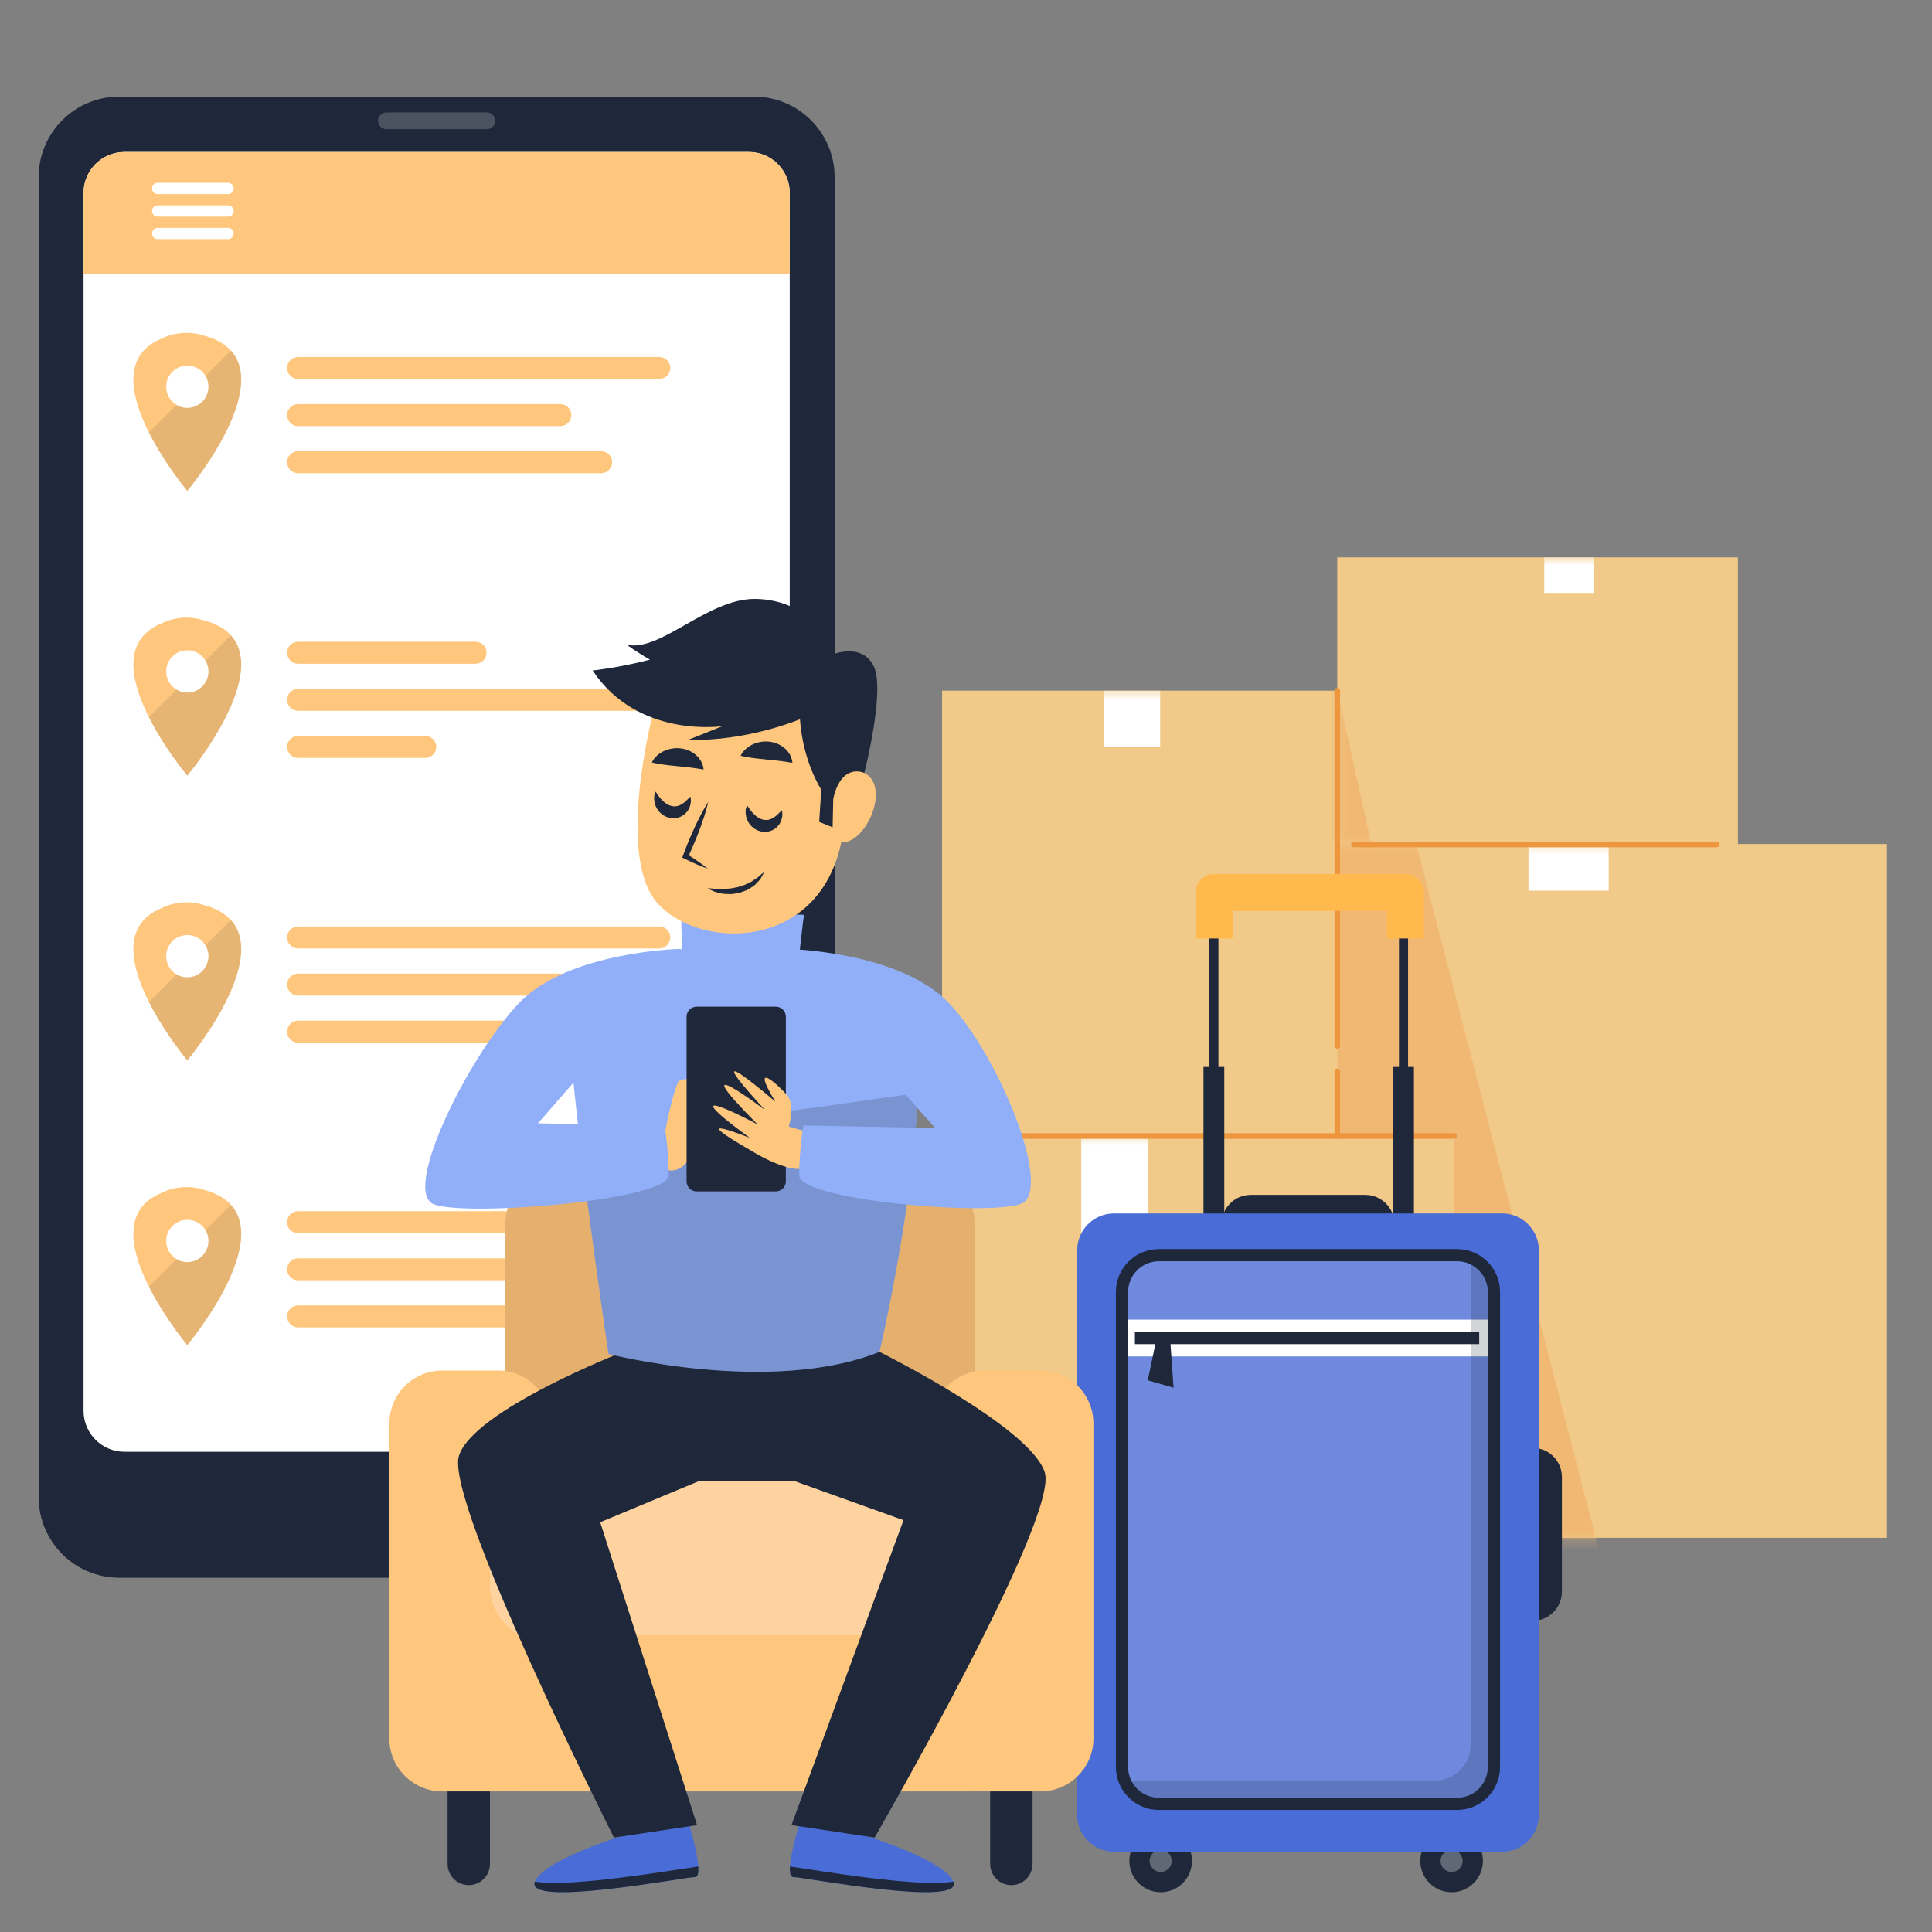 <svg width="200" height="200" viewBox="0 0 200 200" fill="none" xmlns="http://www.w3.org/2000/svg">
<rect x="0" y="0" width="200" height="200" fill="#808080" stroke="none"/>
<path d="M131.313 87.372H195.338V159.193H131.313V87.372Z" fill="#F1CA89"/>
<mask id="mask0_252_101664" style="mask-type:luminance" maskUnits="userSpaceOnUse" x="131" y="87" width="65" height="73">
<path d="M131.313 87.372H195.338V159.193H131.313V87.372Z" fill="white"/>
</mask>
<g mask="url(#mask0_252_101664)">
<path d="M146.074 85.317L165.897 161.893H131.313V85.676L146.074 85.317Z" fill="#F1B873"/>
<path d="M158.229 87.425H166.53V92.199H158.229V87.425Z" fill="white"/>
</g>
<path d="M79 117.6H150.533V159.193H79V117.6Z" fill="#F1CA89"/>
<mask id="mask1_252_101664" style="mask-type:luminance" maskUnits="userSpaceOnUse" x="79" y="117" width="72" height="43">
<path d="M79 117.6H150.533V159.193H79V117.6Z" fill="white"/>
</mask>
<g mask="url(#mask1_252_101664)">
<path d="M111.93 117.6H118.875V137.578H111.93V117.6Z" fill="white"/>
</g>
<path d="M97.525 71.495H138.435V117.6H97.525V71.495Z" fill="#F1CA89"/>
<mask id="mask2_252_101664" style="mask-type:luminance" maskUnits="userSpaceOnUse" x="97" y="71" width="42" height="47">
<path d="M97.525 71.495H138.435V117.6H97.525V71.495Z" fill="white"/>
</mask>
<g mask="url(#mask2_252_101664)">
<path d="M114.315 71.495H120.104V77.283H114.315V71.495Z" fill="white"/>
</g>
<path d="M138.435 57.701H179.911V87.425H138.435V57.701Z" fill="#F1CA89"/>
<mask id="mask3_252_101664" style="mask-type:luminance" maskUnits="userSpaceOnUse" x="138" y="57" width="42" height="31">
<path d="M138.435 57.701H179.911V87.425H138.435V57.701Z" fill="white"/>
</mask>
<g mask="url(#mask3_252_101664)">
<path d="M138.435 71.495L142.18 88.324H136.359V71.495H138.435Z" fill="#F1B873"/>
<path d="M159.861 57.7H165.032V61.373H159.861V57.7Z" fill="white"/>
</g>
<path d="M97.524 117.888H150.532C150.691 117.888 150.82 117.759 150.82 117.601C150.82 117.442 150.691 117.313 150.532 117.313H97.524C97.365 117.313 97.236 117.442 97.236 117.601C97.236 117.759 97.365 117.888 97.524 117.888Z" fill="#ED963E"/>
<path d="M138.435 108.566C138.593 108.566 138.722 108.437 138.722 108.278V71.495C138.722 71.336 138.593 71.207 138.435 71.207C138.276 71.207 138.147 71.336 138.147 71.495V108.28C138.147 108.438 138.276 108.567 138.435 108.567V108.566Z" fill="#ED963E"/>
<path d="M138.435 117.888C138.593 117.888 138.722 117.759 138.722 117.6V110.903C138.722 110.744 138.593 110.615 138.435 110.615C138.276 110.615 138.147 110.744 138.147 110.903V117.6C138.147 117.759 138.276 117.888 138.435 117.888Z" fill="#ED963E"/>
<path d="M140.151 87.713H177.727C177.885 87.713 178.014 87.584 178.014 87.425C178.014 87.267 177.885 87.138 177.727 87.138H140.15C139.992 87.138 139.862 87.267 139.862 87.425C139.862 87.584 139.992 87.713 140.15 87.713H140.151Z" fill="#ED963E"/>
<path d="M86.4 154.982C86.4 159.591 82.664 163.327 78.056 163.327H12.345C7.736 163.327 4 159.591 4 154.982V18.345C4 13.736 7.736 10 12.345 10H78.056C82.664 10 86.4 13.736 86.4 18.345V154.982Z" fill="#1E283A"/>
<path d="M81.752 146.048C81.752 148.389 79.855 150.286 77.514 150.286H12.887C10.546 150.286 8.649 148.389 8.649 146.048V19.972C8.649 17.632 10.546 15.735 12.887 15.735H77.514C79.855 15.735 81.752 17.632 81.752 19.972V146.048Z" fill="white"/>
<path opacity="0.2" d="M45.2 160.716C47.504 160.716 49.372 158.848 49.372 156.544C49.372 154.24 47.504 152.372 45.2 152.372C42.896 152.372 41.028 154.24 41.028 156.544C41.028 158.848 42.896 160.716 45.2 160.716Z" fill="white"/>
<path opacity="0.2" d="M51.27 12.505C51.27 12.984 50.881 13.372 50.403 13.372H39.998C39.519 13.372 39.132 12.984 39.132 12.505C39.132 12.026 39.52 11.639 39.998 11.639H50.403C50.881 11.639 51.27 12.027 51.27 12.505Z" fill="white"/>
<path d="M19.393 50.818C19.585 50.588 30.631 37.307 21.107 34.738C20.544 34.558 19.942 34.455 19.313 34.455C18.381 34.455 17.504 34.672 16.735 35.052C8.923 38.235 19.203 50.596 19.389 50.818V50.823L19.391 50.82L19.393 50.823L19.393 50.818Z" fill="#FFC77D"/>
<path opacity="0.1" d="M23.897 36.289L15.413 44.772C17.031 47.984 19.302 50.715 19.388 50.818V50.823L19.39 50.82L19.393 50.823V50.818C19.559 50.619 27.867 40.628 23.897 36.289Z" fill="#060D19"/>
<path d="M17.203 40.034C17.203 41.243 18.183 42.222 19.391 42.222C20.6 42.222 21.579 41.243 21.579 40.034C21.579 38.826 20.6 37.847 19.391 37.847C18.183 37.847 17.203 38.826 17.203 40.034Z" fill="white"/>
<path d="M69.386 38.093C69.386 38.722 68.877 39.231 68.248 39.231H30.858C30.229 39.231 29.72 38.722 29.72 38.093C29.72 37.465 30.229 36.955 30.858 36.955H68.248C68.877 36.955 69.386 37.465 69.386 38.093Z" fill="#FFC77D"/>
<path d="M59.144 42.97C59.144 43.599 58.635 44.108 58.007 44.108H30.858C30.229 44.108 29.72 43.599 29.72 42.97C29.72 42.342 30.229 41.832 30.858 41.832H58.007C58.635 41.832 59.144 42.342 59.144 42.97Z" fill="#FFC77D"/>
<path d="M63.371 47.847C63.371 48.475 62.862 48.985 62.233 48.985H30.858C30.229 48.985 29.72 48.475 29.72 47.847C29.72 47.218 30.229 46.709 30.858 46.709H62.233C62.862 46.709 63.371 47.218 63.371 47.847Z" fill="#FFC77D"/>
<path d="M19.393 80.293C19.585 80.064 30.631 66.782 21.107 64.214C20.544 64.034 19.942 63.93 19.313 63.93C18.381 63.93 17.504 64.147 16.735 64.528C8.923 67.711 19.203 80.072 19.389 80.293V80.299L19.391 80.296L19.393 80.299L19.393 80.293Z" fill="#FFC77D"/>
<path opacity="0.1" d="M23.897 65.764L15.413 74.248C17.031 77.46 19.302 80.191 19.388 80.293V80.299L19.39 80.296L19.393 80.299V80.293C19.559 80.095 27.867 70.103 23.897 65.764Z" fill="#060D19"/>
<path d="M17.203 69.51C17.203 70.719 18.183 71.698 19.391 71.698C20.6 71.698 21.579 70.719 21.579 69.51C21.579 68.302 20.6 67.322 19.391 67.322C18.183 67.322 17.203 68.302 17.203 69.51Z" fill="white"/>
<path d="M50.366 67.569C50.366 68.197 49.856 68.707 49.228 68.707H30.858C30.229 68.707 29.72 68.197 29.72 67.569C29.72 66.94 30.229 66.431 30.858 66.431H49.228C49.856 66.431 50.366 66.941 50.366 67.569Z" fill="#FFC77D"/>
<path d="M75.726 72.446C75.726 73.074 75.217 73.584 74.588 73.584H30.858C30.229 73.584 29.72 73.074 29.72 72.446C29.72 71.817 30.229 71.308 30.858 71.308H74.588C75.217 71.308 75.726 71.818 75.726 72.446Z" fill="#FFC77D"/>
<path d="M45.164 77.323C45.164 77.951 44.654 78.461 44.026 78.461H30.858C30.229 78.461 29.72 77.951 29.72 77.323C29.72 76.694 30.229 76.185 30.858 76.185H44.026C44.654 76.185 45.164 76.695 45.164 77.323Z" fill="#FFC77D"/>
<path d="M19.393 109.769C19.585 109.539 30.631 96.258 21.107 93.69C20.544 93.509 19.942 93.406 19.313 93.406C18.381 93.406 17.504 93.623 16.735 94.004C8.923 97.186 19.203 109.547 19.389 109.769V109.775L19.391 109.771L19.393 109.775L19.393 109.769Z" fill="#FFC77D"/>
<path opacity="0.1" d="M23.897 95.24L15.413 103.724C17.031 106.935 19.302 109.666 19.388 109.769V109.774L19.39 109.771L19.393 109.774V109.769C19.559 109.57 27.867 99.579 23.897 95.24Z" fill="#060D19"/>
<path d="M17.203 98.986C17.203 100.194 18.183 101.173 19.391 101.173C20.6 101.173 21.579 100.194 21.579 98.986C21.579 97.778 20.6 96.798 19.391 96.798C18.183 96.798 17.203 97.777 17.203 98.986Z" fill="white"/>
<path d="M69.386 97.045C69.386 97.673 68.877 98.183 68.248 98.183H30.858C30.229 98.183 29.72 97.673 29.72 97.045C29.72 96.416 30.229 95.907 30.858 95.907H68.248C68.877 95.906 69.386 96.416 69.386 97.045Z" fill="#FFC77D"/>
<path d="M59.144 101.922C59.144 102.55 58.635 103.06 58.007 103.06H30.858C30.229 103.06 29.72 102.55 29.72 101.922C29.72 101.293 30.229 100.784 30.858 100.784H58.007C58.635 100.783 59.144 101.293 59.144 101.922Z" fill="#FFC77D"/>
<path d="M63.371 106.798C63.371 107.427 62.862 107.936 62.233 107.936H30.858C30.229 107.936 29.72 107.427 29.72 106.798C29.72 106.17 30.229 105.66 30.858 105.66H62.233C62.862 105.66 63.371 106.17 63.371 106.798Z" fill="#FFC77D"/>
<path d="M19.393 139.245C19.585 139.015 30.631 125.734 21.107 123.166C20.544 122.985 19.942 122.882 19.313 122.882C18.381 122.882 17.504 123.099 16.735 123.479C8.923 126.662 19.203 139.023 19.389 139.245V139.25L19.391 139.247L19.393 139.25L19.393 139.245Z" fill="#FFC77D"/>
<path opacity="0.1" d="M23.897 124.716L15.413 133.199C17.031 136.411 19.302 139.142 19.388 139.245V139.25L19.39 139.247L19.393 139.25V139.245C19.559 139.046 27.867 129.055 23.897 124.716Z" fill="#060D19"/>
<path d="M17.203 128.462C17.203 129.67 18.183 130.649 19.391 130.649C20.6 130.649 21.579 129.67 21.579 128.462C21.579 127.254 20.6 126.274 19.391 126.274C18.183 126.274 17.203 127.253 17.203 128.462Z" fill="white"/>
<path d="M69.386 126.52C69.386 127.149 68.877 127.658 68.248 127.658H30.858C30.229 127.658 29.72 127.149 29.72 126.52C29.72 125.891 30.229 125.382 30.858 125.382H68.248C68.877 125.383 69.386 125.892 69.386 126.52Z" fill="#FFC77D"/>
<path d="M59.144 131.397C59.144 132.025 58.635 132.535 58.007 132.535H30.858C30.229 132.535 29.72 132.025 29.72 131.397C29.72 130.768 30.229 130.259 30.858 130.259H58.007C58.635 130.259 59.144 130.769 59.144 131.397Z" fill="#FFC77D"/>
<path d="M63.371 136.274C63.371 136.903 62.862 137.412 62.233 137.412H30.858C30.229 137.412 29.72 136.903 29.72 136.274C29.72 135.646 30.229 135.136 30.858 135.136H62.233C62.862 135.136 63.371 135.646 63.371 136.274Z" fill="#FFC77D"/>
<path d="M81.752 28.329V19.971C81.752 17.631 79.855 15.733 77.514 15.733H12.887C10.546 15.733 8.649 17.631 8.649 19.971V28.329H81.752Z" fill="#FFC77D"/>
<path d="M24.192 19.505C24.192 19.827 23.931 20.088 23.609 20.088H16.322C16 20.088 15.739 19.827 15.739 19.505C15.739 19.183 16 18.922 16.322 18.922H23.609C23.931 18.922 24.192 19.184 24.192 19.505Z" fill="white"/>
<path d="M24.192 21.838C24.192 22.16 23.931 22.421 23.609 22.421H16.322C16 22.421 15.739 22.16 15.739 21.838C15.739 21.515 16 21.255 16.322 21.255H23.609C23.931 21.255 24.192 21.515 24.192 21.838Z" fill="white"/>
<path d="M24.192 24.17C24.192 24.492 23.931 24.753 23.609 24.753H16.322C16 24.753 15.739 24.492 15.739 24.17C15.739 23.848 16 23.587 16.322 23.587H23.609C23.931 23.587 24.192 23.848 24.192 24.17Z" fill="white"/>
<path d="M147.028 192.643C147.028 194.433 148.478 195.884 150.268 195.884C152.058 195.884 153.509 194.433 153.509 192.643C153.509 190.853 152.058 189.403 150.268 189.403C148.478 189.403 147.028 190.853 147.028 192.643Z" fill="#1E283A"/>
<path opacity="0.3" d="M149.124 192.644C149.124 193.275 149.636 193.787 150.268 193.787C150.899 193.787 151.411 193.275 151.411 192.644C151.411 192.012 150.899 191.5 150.268 191.5C149.636 191.499 149.124 192.011 149.124 192.644Z" fill="white"/>
<path d="M116.912 192.643C116.912 194.433 118.363 195.884 120.153 195.884C121.942 195.884 123.393 194.433 123.393 192.643C123.393 190.853 121.943 189.403 120.153 189.403C118.364 189.403 116.912 190.853 116.912 192.643Z" fill="#1E283A"/>
<path opacity="0.3" d="M119.009 192.644C119.009 193.275 119.521 193.787 120.152 193.787C120.784 193.787 121.296 193.275 121.296 192.644C121.296 192.012 120.784 191.5 120.152 191.5C119.521 191.499 119.009 192.011 119.009 192.644Z" fill="white"/>
<path d="M126.738 110.452H124.584V127.682H126.738V110.452Z" fill="#1E283A"/>
<path d="M126.131 95.013H125.189V112.243H126.131V95.013Z" fill="#1E283A"/>
<path d="M146.37 110.452H144.216V127.682H146.37V110.452Z" fill="#1E283A"/>
<path d="M145.764 95.013H144.822V112.243H145.764V95.013Z" fill="#1E283A"/>
<path d="M155.652 164.761C155.652 166.428 157.004 167.779 158.67 167.779C160.337 167.779 161.688 166.427 161.688 164.761V152.904C161.688 151.237 160.337 149.886 158.67 149.886C157.003 149.886 155.652 151.238 155.652 152.904V164.761Z" fill="#1E283A"/>
<path d="M141.334 129.729C143.001 129.729 144.352 128.378 144.352 126.711C144.352 125.044 143 123.693 141.334 123.693H129.477C127.81 123.693 126.459 125.045 126.459 126.711C126.459 128.378 127.81 129.729 129.477 129.729H141.334Z" fill="#1E283A"/>
<path d="M111.509 187.878C111.509 189.984 113.216 191.691 115.321 191.691H155.49C157.595 191.691 159.302 189.984 159.302 187.878V129.426C159.302 127.321 157.595 125.614 155.49 125.614H115.321C113.216 125.614 111.509 127.321 111.509 129.426V187.878Z" fill="#4A6CD6"/>
<path d="M127.586 97.15V94.291H143.597V96.959C143.597 97.024 143.61 97.087 143.616 97.15H147.39C147.396 97.087 147.409 97.024 147.409 96.959V92.385C147.409 91.332 146.556 90.479 145.503 90.479H125.68C124.627 90.479 123.775 91.332 123.775 92.385V97.15H127.586Z" fill="#FFB94D"/>
<path opacity="0.2" d="M154.652 182.923C154.652 185.028 152.946 186.735 150.84 186.735H119.962C117.857 186.735 116.15 185.028 116.15 182.923V133.746C116.15 131.641 117.857 129.934 119.962 129.934H150.84C152.946 129.934 154.652 131.641 154.652 133.746V182.923Z" fill="white"/>
<path d="M154.652 136.605H116.341V140.417H154.652V136.605Z" fill="white"/>
<path opacity="0.2" d="M152.065 130.139C152.196 130.524 152.27 130.935 152.27 131.364V180.54C152.27 182.646 150.563 184.353 148.457 184.353H117.579C117.151 184.353 116.739 184.278 116.354 184.148C116.865 185.652 118.286 186.735 119.962 186.735H150.84C152.945 186.735 154.652 185.029 154.652 182.923V133.747C154.652 132.07 153.569 130.649 152.065 130.139Z" fill="#1E283A"/>
<path d="M117.484 138.512H153.127" stroke="#1E283A" stroke-width="1.264" stroke-miterlimit="10"/>
<path d="M118.818 142.895L119.652 138.893H121.153L121.487 143.658L118.818 142.895Z" fill="#1E283A"/>
<path d="M154.652 182.923C154.652 185.028 152.946 186.735 150.84 186.735H119.962C117.857 186.735 116.15 185.028 116.15 182.923V133.746C116.15 131.641 117.857 129.934 119.962 129.934H150.84C152.946 129.934 154.652 131.641 154.652 133.746V182.923Z" stroke="#1E283A" stroke-width="1.264" stroke-miterlimit="10"/>
<path d="M71.301 188.722C71.301 188.722 73.022 194.313 71.946 194.313C70.871 194.313 54.097 197.539 55.387 194.743C56.678 191.948 68.721 188.722 68.721 188.722H71.301Z" fill="#4A6CD6"/>
<path d="M55.375 194.785C54.282 197.502 70.876 194.313 71.946 194.313C72.25 194.313 72.326 193.859 72.285 193.217C69.132 193.668 59.038 195.411 55.375 194.785Z" fill="#1E283A"/>
<path d="M82.767 188.722C82.767 188.722 81.046 194.313 82.121 194.313C83.197 194.313 99.971 197.539 98.68 194.743C97.39 191.948 85.347 188.722 85.347 188.722H82.767Z" fill="#4A6CD6"/>
<path d="M98.692 194.785C99.785 197.502 83.191 194.313 82.121 194.313C81.817 194.313 81.741 193.859 81.782 193.217C84.936 193.668 95.03 195.411 98.692 194.785Z" fill="#1E283A"/>
<path d="M50.718 192.957C50.718 194.167 49.736 195.149 48.525 195.149C47.315 195.149 46.333 194.168 46.333 192.957V184.348C46.333 183.138 47.314 182.156 48.525 182.156C49.736 182.156 50.718 183.137 50.718 184.348V192.957Z" fill="#1E283A"/>
<path d="M106.889 192.957C106.889 194.167 105.907 195.149 104.696 195.149C103.486 195.149 102.504 194.168 102.504 192.957V184.348C102.504 183.138 103.485 182.156 104.696 182.156C105.907 182.156 106.889 183.137 106.889 184.348V192.957Z" fill="#1E283A"/>
<path d="M100.958 154.569C100.958 159.232 97.177 163.013 92.513 163.013H60.708C56.045 163.013 52.264 159.233 52.264 154.569V127.267C52.264 122.604 56.044 118.823 60.708 118.823H92.513C97.177 118.823 100.958 122.603 100.958 127.267V154.569Z" fill="#E5AF6E"/>
<path d="M113.191 179.964C113.191 182.991 110.738 185.444 107.711 185.444H101.957C98.931 185.444 96.477 182.991 96.477 179.964V147.357C96.477 144.331 98.931 141.877 101.957 141.877H107.711C110.738 141.877 113.191 144.331 113.191 147.357V179.964Z" fill="#FFC77D"/>
<path d="M57.02 179.964C57.02 182.991 54.566 185.444 51.539 185.444H45.785C42.758 185.444 40.304 182.991 40.304 179.964V147.357C40.304 144.331 42.758 141.877 45.785 141.877H51.539C54.565 141.877 57.02 144.331 57.02 147.357V179.964Z" fill="#FFC77D"/>
<path d="M100.587 164.127C100.587 167.275 98.133 169.826 95.107 169.826H56.198C53.172 169.826 50.718 167.275 50.718 164.127V158.713C50.718 155.565 53.171 153.014 56.198 153.014H95.107C98.133 153.014 100.587 155.565 100.587 158.713V164.127Z" fill="#FFD39F"/>
<path d="M106.34 179.964C106.34 182.99 103.887 185.444 100.861 185.444H53.731C50.705 185.444 48.251 182.99 48.251 179.964V174.758C48.251 171.732 50.704 169.278 53.731 169.278H100.861C103.887 169.278 106.34 171.732 106.34 174.758V179.964Z" fill="#FFC77D"/>
<path d="M108.155 152.42C106.649 147.688 91.047 139.946 91.047 139.946L80.378 139.362L80.198 139.086L77.773 139.219L75.348 139.086L75.106 139.365L64.499 139.946C64.499 139.946 49.015 145.968 47.509 150.699C46.004 155.43 63.558 190.227 63.558 190.227L72.16 188.937L62.133 157.581L72.455 153.28H82.133L93.53 157.366L81.934 188.937L90.537 190.227C90.537 190.227 109.66 157.15 108.155 152.42Z" fill="#1E283A"/>
<path d="M62.993 140.161C62.993 140.161 79.767 144.463 91.047 139.946C91.047 139.946 99.552 103.602 91.81 100.376C84.068 97.15 59.767 97.15 58.907 102.097C58.047 107.043 62.993 140.161 62.993 140.161Z" fill="#91AFF9"/>
<path opacity="0.2" d="M59.99 117.761C61.228 128.335 62.993 140.161 62.993 140.161C62.993 140.161 79.767 144.463 91.047 139.946C91.047 139.946 94.602 124.747 95.02 113.134C83.367 114.841 71.689 116.386 59.99 117.761Z" fill="#1E283A"/>
<path d="M68.854 117.097C68.854 117.097 69.848 112.043 70.386 111.828C70.924 111.613 74.768 111.344 74.768 111.344L74.391 116.022L71.703 119.194C71.703 119.194 70.897 121.667 68.908 121.075C66.918 120.484 68.854 117.097 68.854 117.097Z" fill="#FFC77D"/>
<path d="M81.352 122.294C81.352 122.869 80.886 123.335 80.311 123.335H72.115C71.54 123.335 71.074 122.869 71.074 122.294V105.251C71.074 104.676 71.54 104.21 72.115 104.21H80.311C80.886 104.21 81.352 104.676 81.352 105.251V122.294Z" fill="#1E283A"/>
<path d="M83.101 117.043L81.649 116.613C81.649 116.613 82.353 114.405 81.488 113.387C80.574 112.312 77.563 109.57 80.252 114.032C80.252 114.032 71.434 106.452 79.177 114.892C79.177 114.892 70.252 108.172 78.424 116.398C78.424 116.398 68.639 111.183 77.618 117.796C77.618 117.796 70.305 114.839 77.886 119.194C77.886 119.194 80.79 121.022 82.779 121.022L83.101 117.043Z" fill="#FFC77D"/>
<path d="M81.441 98.225C81.441 98.225 93.054 98.441 98.215 103.817C103.377 109.193 109.122 123.333 105.681 124.623C102.241 125.914 82.731 124.247 82.731 121.666C82.731 119.086 83.161 116.505 83.161 116.505L96.81 116.774L90.258 109.408L81.441 98.225Z" fill="#91AFF9"/>
<path d="M70.52 98.225C70.52 98.225 58.907 98.441 53.746 103.817C48.584 109.193 41.488 123.387 44.928 124.677C48.369 125.967 69.229 124.247 69.229 121.666C69.229 119.086 68.799 116.505 68.799 116.505L55.681 116.29L61.703 109.408L70.52 98.225Z" fill="#91AFF9"/>
<path d="M69.176 100.618L70.62 98.844L70.521 95.215C70.521 95.215 83.312 94.489 83.236 94.731C83.16 94.973 82.704 99.166 82.704 99.166L69.176 100.618Z" fill="#91AFF9"/>
<path d="M67.568 73.951C67.568 73.951 63.809 88.358 67.922 93.334C72.036 98.311 84.714 98.692 87.099 87.14C89.308 76.44 83.809 70.895 83.809 70.895" fill="#FFC77D"/>
<path d="M85.726 81.201C85.726 81.201 87.876 79.193 89.473 80.01C92.336 81.475 89.469 87.737 86.876 87.162C84.283 86.586 85.726 81.201 85.726 81.201Z" fill="#FFC77D"/>
<path d="M90.458 68.99C89.257 66.478 86.2 67.747 86.2 67.747C86.314 65.726 83.033 62.01 78.131 62C73.229 61.99 68.383 67.507 64.895 66.745C64.895 66.745 65.795 67.438 67.285 68.288C63.936 69.153 61.346 69.405 61.346 69.405C66.044 76.493 74.784 75.17 74.784 75.17L71.257 76.585C77.324 76.772 82.812 74.457 82.812 74.457C83.122 78.898 85.017 81.734 85.017 81.734L84.802 85.076L86.192 85.645L86.259 82.683C87.119 78.88 89.474 80.01 89.474 80.01C89.474 80.01 91.658 71.502 90.458 68.99Z" fill="#1E283A"/>
<path d="M67.86 81.948C67.86 81.948 67.925 82.028 68.02 82.171C68.068 82.238 68.115 82.34 68.186 82.416C68.248 82.493 68.319 82.58 68.395 82.674C68.486 82.758 68.559 82.86 68.659 82.939C68.753 83.025 68.848 83.107 68.953 83.173C69.049 83.251 69.165 83.295 69.267 83.349C69.374 83.396 69.479 83.427 69.585 83.451C69.69 83.465 69.793 83.478 69.896 83.471C69.997 83.459 70.105 83.458 70.207 83.414C70.315 83.389 70.415 83.332 70.521 83.278C70.626 83.222 70.719 83.142 70.824 83.081C70.995 82.92 71.174 82.775 71.279 82.65C71.395 82.532 71.476 82.46 71.476 82.46C71.476 82.46 71.498 82.557 71.512 82.732C71.514 82.819 71.534 82.932 71.512 83.051C71.493 83.173 71.471 83.315 71.425 83.466C71.361 83.609 71.302 83.781 71.188 83.937C71.07 84.091 70.935 84.256 70.741 84.379C70.653 84.452 70.55 84.505 70.437 84.549C70.326 84.595 70.214 84.648 70.091 84.661C69.847 84.72 69.594 84.706 69.347 84.671L68.994 84.565C68.882 84.52 68.781 84.454 68.677 84.398C68.569 84.347 68.492 84.26 68.404 84.189C68.316 84.118 68.24 84.041 68.179 83.952C68.039 83.79 67.945 83.611 67.873 83.439C67.789 83.273 67.774 83.093 67.738 82.943C67.709 82.788 67.719 82.633 67.722 82.51C67.715 82.383 67.76 82.292 67.777 82.208C67.822 82.044 67.86 81.948 67.86 81.948Z" fill="#1E283A"/>
<path d="M77.329 83.362C77.329 83.362 77.394 83.441 77.488 83.584C77.536 83.651 77.584 83.753 77.654 83.829C77.716 83.906 77.787 83.992 77.864 84.087C77.955 84.171 78.027 84.273 78.128 84.352C78.221 84.437 78.316 84.519 78.422 84.585C78.518 84.663 78.634 84.707 78.735 84.761C78.842 84.809 78.947 84.839 79.053 84.864C79.158 84.877 79.261 84.891 79.364 84.883C79.465 84.873 79.573 84.871 79.675 84.827C79.783 84.802 79.883 84.745 79.99 84.691C80.094 84.635 80.187 84.555 80.292 84.494C80.463 84.333 80.643 84.187 80.747 84.063C80.863 83.945 80.944 83.873 80.944 83.873C80.944 83.873 80.966 83.97 80.98 84.145C80.982 84.231 81.003 84.345 80.98 84.464C80.962 84.585 80.939 84.728 80.894 84.879C80.829 85.022 80.77 85.194 80.656 85.35C80.538 85.504 80.403 85.669 80.209 85.792C80.121 85.865 80.018 85.918 79.905 85.962C79.795 86.008 79.683 86.061 79.559 86.074C79.315 86.133 79.062 86.119 78.815 86.084L78.462 85.977C78.35 85.933 78.249 85.867 78.145 85.811C78.037 85.759 77.96 85.673 77.873 85.602C77.784 85.531 77.708 85.454 77.647 85.365C77.507 85.203 77.414 85.024 77.341 84.852C77.257 84.686 77.242 84.506 77.206 84.356C77.177 84.201 77.187 84.046 77.19 83.923C77.183 83.796 77.228 83.705 77.245 83.621C77.291 83.458 77.329 83.362 77.329 83.362Z" fill="#1E283A"/>
<path d="M67.479 78.93C67.479 78.93 67.521 78.816 67.633 78.656C67.742 78.493 67.921 78.289 68.17 78.089C68.421 77.895 68.745 77.711 69.127 77.594C69.506 77.476 69.942 77.421 70.382 77.463C70.819 77.508 71.259 77.637 71.62 77.856C71.806 77.951 71.963 78.084 72.104 78.213C72.249 78.337 72.364 78.475 72.454 78.617C72.647 78.886 72.738 79.151 72.782 79.344C72.831 79.533 72.836 79.649 72.836 79.649C72.836 79.649 72.709 79.641 72.526 79.613C72.436 79.598 72.325 79.585 72.216 79.557C72.103 79.535 71.966 79.532 71.84 79.509C71.715 79.483 71.582 79.464 71.443 79.455C71.308 79.437 71.176 79.413 71.036 79.407C70.967 79.403 70.901 79.391 70.834 79.379C70.764 79.374 70.693 79.374 70.626 79.363C70.489 79.345 70.348 79.333 70.206 79.323C70.068 79.293 69.919 79.306 69.777 79.276C69.631 79.272 69.485 79.245 69.337 79.233C69.044 79.2 68.749 79.165 68.478 79.123C68.207 79.08 67.96 79.034 67.779 78.998C67.597 78.959 67.479 78.93 67.479 78.93Z" fill="#1E283A"/>
<path d="M76.674 78.238C76.674 78.238 76.716 78.123 76.828 77.964C76.937 77.801 77.116 77.597 77.365 77.397C77.616 77.202 77.94 77.019 78.322 76.902C78.701 76.783 79.137 76.729 79.577 76.771C80.014 76.815 80.455 76.944 80.815 77.164C81.001 77.258 81.158 77.392 81.299 77.521C81.444 77.644 81.559 77.783 81.649 77.924C81.842 78.193 81.933 78.459 81.977 78.652C82.025 78.841 82.031 78.957 82.031 78.957C82.031 78.957 81.904 78.949 81.721 78.921C81.63 78.906 81.519 78.893 81.412 78.865C81.298 78.842 81.161 78.84 81.035 78.816C80.91 78.79 80.776 78.772 80.638 78.763C80.503 78.745 80.371 78.721 80.231 78.714C80.162 78.711 80.096 78.698 80.029 78.687C79.959 78.682 79.888 78.681 79.821 78.671C79.684 78.653 79.543 78.641 79.401 78.631C79.263 78.601 79.114 78.614 78.972 78.584C78.826 78.58 78.68 78.553 78.532 78.541C78.239 78.507 77.944 78.473 77.673 78.43C77.402 78.387 77.155 78.342 76.974 78.305C76.792 78.267 76.674 78.238 76.674 78.238Z" fill="#1E283A"/>
<path d="M73.321 83.003C73.09 84.01 72.761 84.977 72.405 85.932C72.042 86.885 71.653 87.826 71.212 88.746L71.094 88.407C71.841 88.878 72.58 89.363 73.275 89.928C72.428 89.636 71.627 89.264 70.832 88.877L70.629 88.778L70.716 88.538C71.06 87.578 71.457 86.64 71.879 85.713C72.309 84.788 72.766 83.875 73.321 83.003Z" fill="#1E283A"/>
<path d="M73.239 91.951C73.239 91.951 73.345 91.953 73.528 91.966C73.709 91.968 73.974 92.033 74.274 92.024C74.425 92.023 74.585 92.022 74.751 92.03C74.915 92.049 75.097 92 75.279 91.997C75.462 91.981 75.651 91.981 75.837 91.933C76.024 91.897 76.213 91.86 76.403 91.823C76.586 91.763 76.768 91.703 76.948 91.643C77.134 91.596 77.294 91.5 77.457 91.422C77.613 91.332 77.794 91.287 77.921 91.177C78.056 91.08 78.191 90.994 78.318 90.913C78.574 90.754 78.732 90.555 78.882 90.448C79.026 90.331 79.109 90.265 79.109 90.265C79.109 90.265 79.067 90.359 78.981 90.523C78.936 90.604 78.881 90.703 78.818 90.817C78.752 90.931 78.682 91.065 78.563 91.173C78.454 91.291 78.333 91.421 78.199 91.551C78.075 91.697 77.897 91.785 77.727 91.9C77.55 92.002 77.382 92.143 77.172 92.201C76.97 92.275 76.764 92.351 76.558 92.426C76.343 92.46 76.128 92.494 75.915 92.528C75.705 92.577 75.492 92.544 75.29 92.544C75.087 92.533 74.894 92.543 74.709 92.491C74.524 92.454 74.352 92.411 74.197 92.371C73.882 92.302 73.665 92.156 73.495 92.085C73.331 92.003 73.239 91.951 73.239 91.951Z" fill="#1E283A"/>
</svg>

